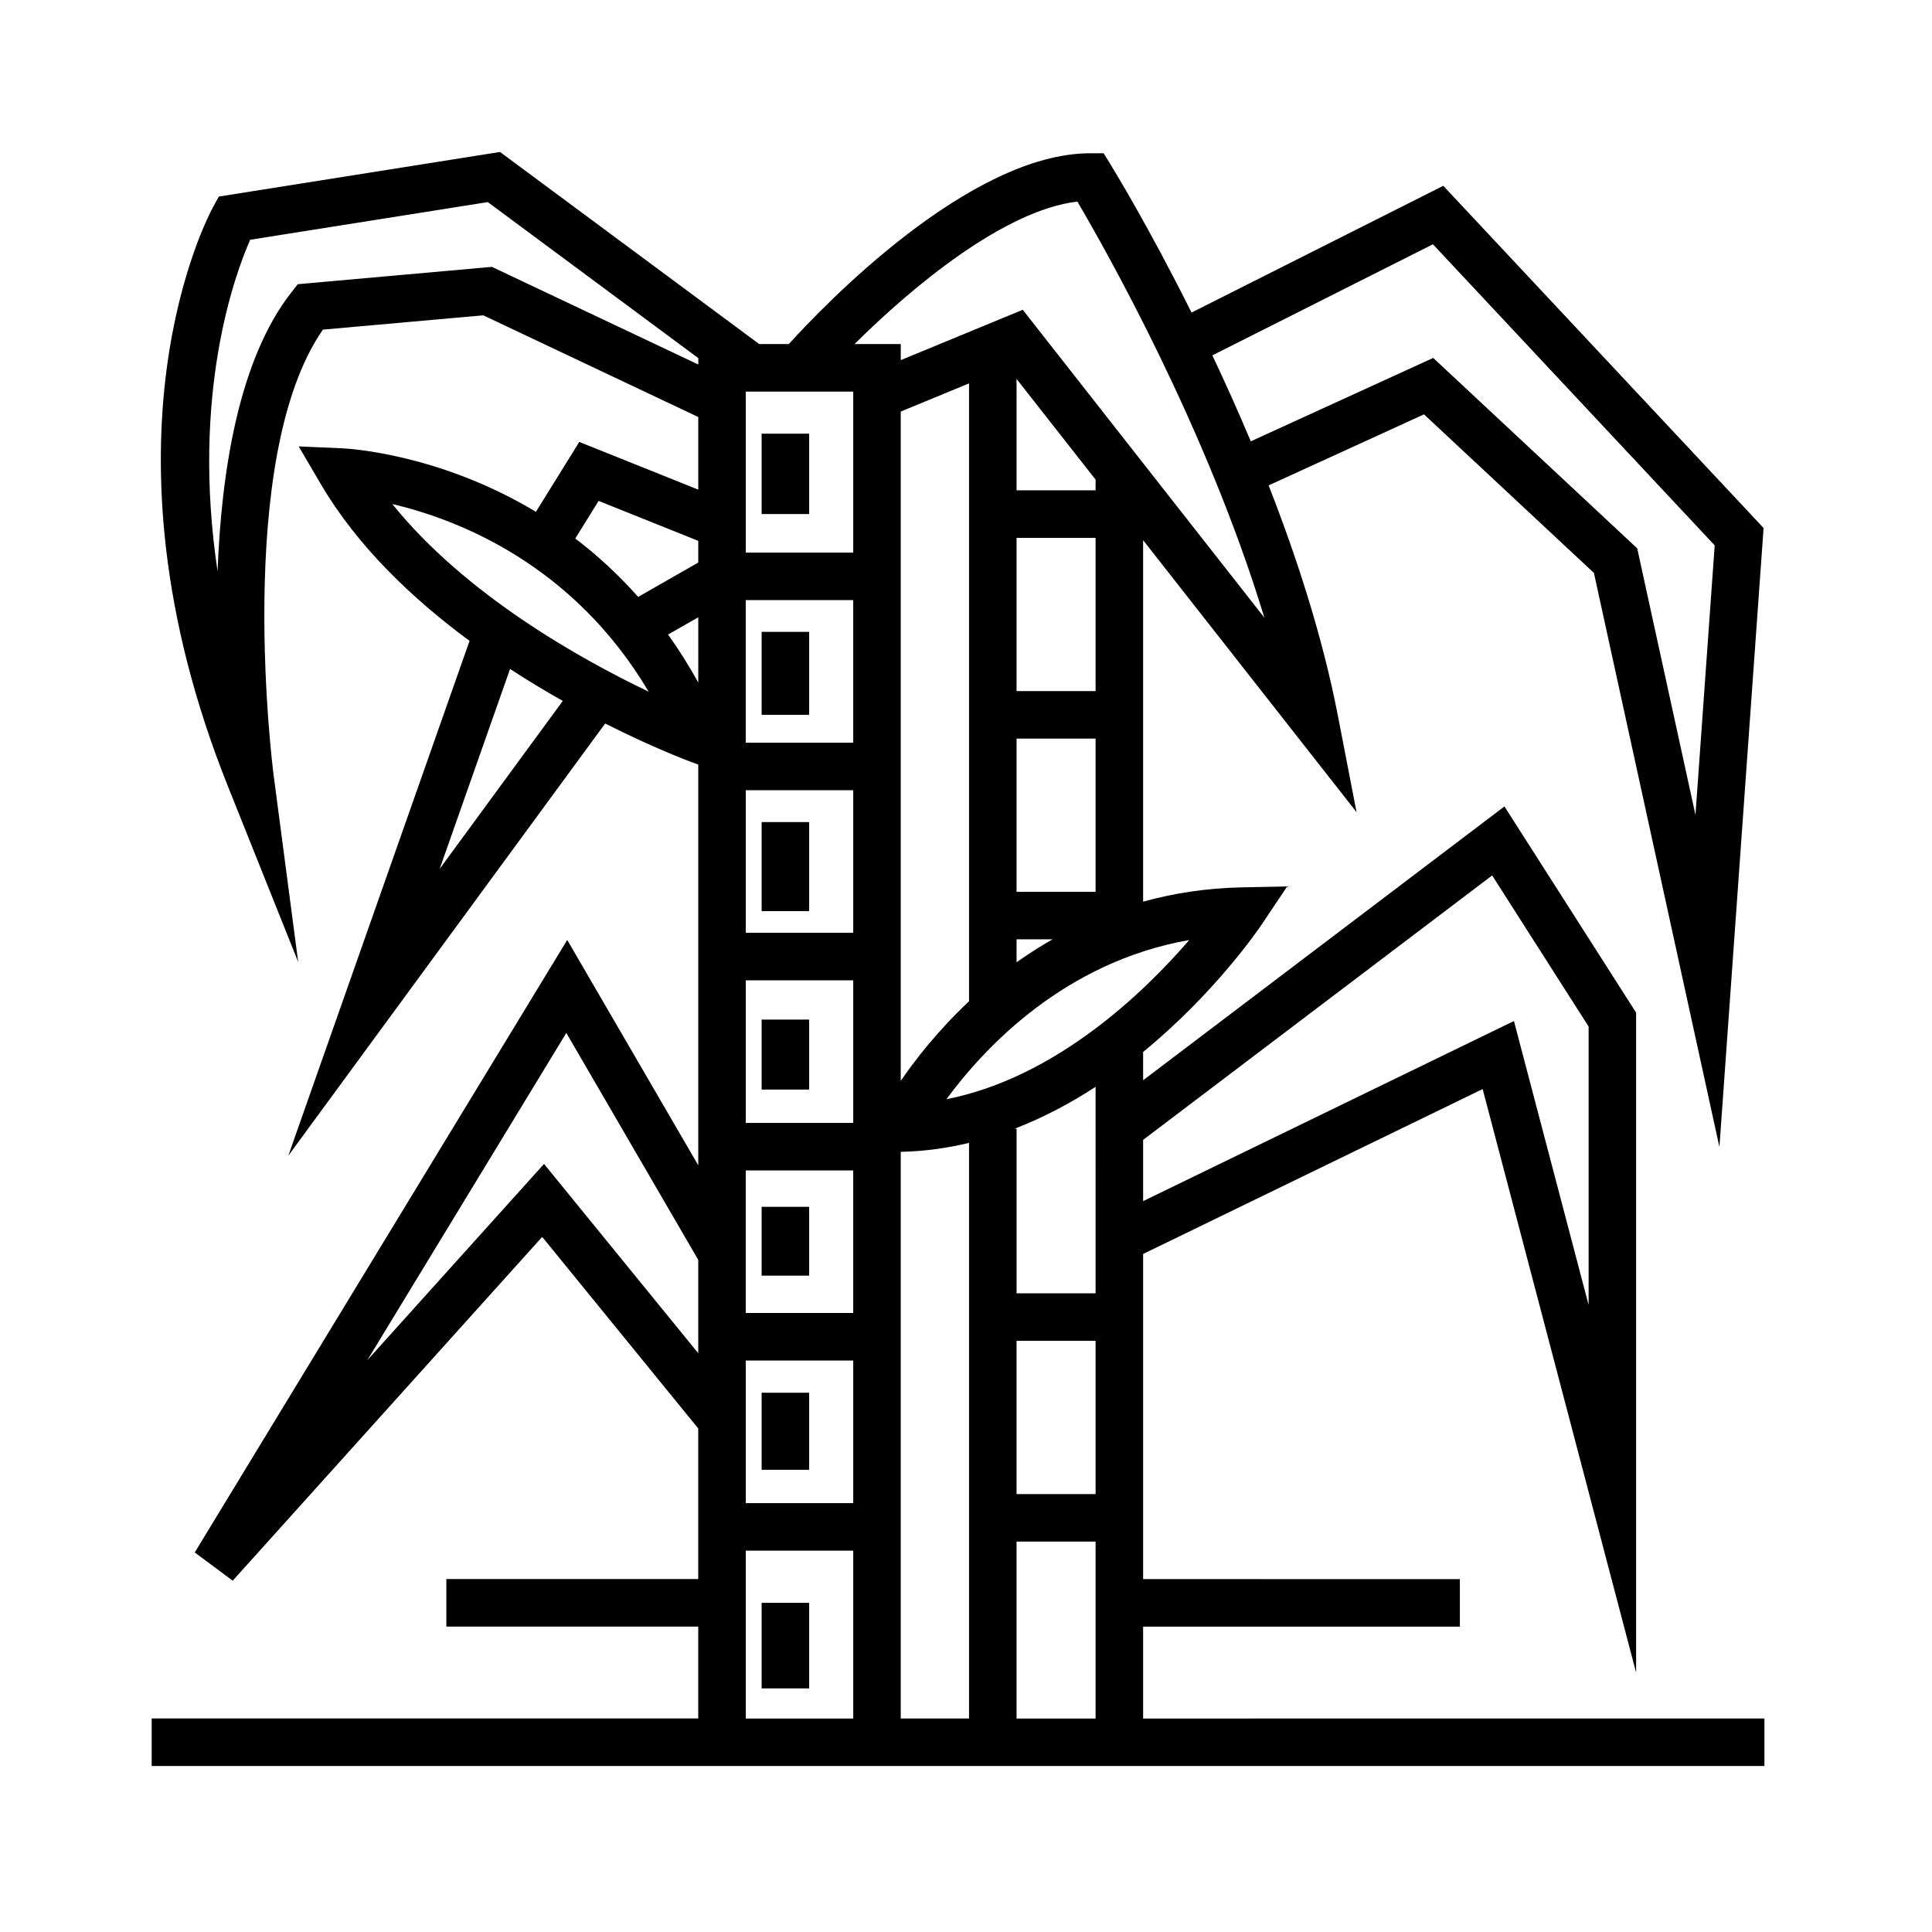 <?xml version="1.0" encoding="UTF-8"?>
<!-- The Best Svg Icon site in the world: iconSvg.co, Visit us! https://iconsvg.co -->
<svg fill="#000000" width="800px" height="800px" version="1.1" viewBox="144 144 512 512" xmlns="http://www.w3.org/2000/svg">
 <g>
  <path d="m345.84 258.93h12.594v21.301h-12.594z"/>
  <path d="m345.84 311.45h12.594v21.984h-12.594z"/>
  <path d="m345.84 361.86h12.594v23.594h-12.594z"/>
  <path d="m345.84 414.2h12.594v18.547h-12.594z"/>
  <path d="m345.84 463.82h12.594v18.242h-12.594z"/>
  <path d="m345.84 513.09h12.594v20.418h-12.594z"/>
  <path d="m345.84 568.77h12.594v22.672h-12.594z"/>
  <path d="m446.94 599.43v-24.352h83.941v-12.594l-83.941-0.004v-86.168l89.98-43.699 40.668 154.64v-174.89l-34.895-54.648-95.754 72.566v-7.5c19.051-15.594 30.582-32.527 31.449-33.82l6.734-10.051-12.098 0.25c-9.438 0.195-18.113 1.586-26.086 3.789v-95.789l56.562 72.074-4.953-25.598c-4.004-20.668-10.77-41.629-18.348-61l41.176-18.824 45.031 42.023 33.258 152.14 11.703-164.05-84.883-90.684-66.715 33.594c-11.281-22.609-20.605-37.859-21.453-39.23l-1.844-2.992h-3.516c-32.094 0-70.809 40.52-79.902 50.559h-7.863l-68.684-50.898-74.508 11.816-1.484 2.695c-1.359 2.469-32.926 61.555 3.871 153.55l18.637 46.602-6.543-49.762c-0.109-0.848-10.656-83.57 13.09-117.82l42.5-3.793 56.98 26.953v19.242l-31.535-12.641-11.488 18.52c-25.59-15.402-49.621-16.75-51.309-16.828l-11.562-0.508 5.859 9.984c9.73 16.586 24.379 30.465 39.422 41.555l-48.031 136.43 83.969-114.53c12.605 6.367 21.766 9.809 22.777 10.184l1.898 0.699v106.2l-34.727-59.727-98.711 162.32 10.062 7.481 82.016-91.109 41.352 50.77v39.906h-66.754v12.594h66.754v24.355h-144.84v12.594l427.39 0.004v-12.594zm-105.3-351.65h28.477v42.664h-28.477zm92.703 132.56h-20.945v-40.605h20.945zm-20.945 12.594h9.527c-3.371 1.918-6.543 3.965-9.527 6.086zm20.945-65.793h-20.945v-40.605h20.945zm0-53.203h-20.945v-29.52l20.945 26.691zm-33.539 135.41c-8.141 7.652-14.125 15.312-18.098 21.09v-177.37l18.098-7.465zm-30.691-68.527h-28.477v-37.785h28.477zm-28.473 12.594h28.477v37.785h-28.477zm0 50.383h28.477v37.785h-28.477zm28.473 50.379v37.785h-28.477v-37.785zm-28.473 50.383h28.477v37.785h-28.477zm41.066-55.312c6.258-0.125 12.293-0.984 18.098-2.371v152.55h-18.098zm51.637 90.699h-20.945v-40.613h20.945zm-20.945 12.594h20.945v46.891h-20.945zm126.04-176.54 25.562 40.043v73.793l-19.789-75.254-98.27 47.73v-16.234zm-105.09 110.74h-20.945v-43.629h-0.504c7.707-2.973 14.883-6.816 21.445-11.094zm-39.535-51.434c10.031-13.637 31.25-36.371 64.348-42.188-11.973 13.883-35.289 36.445-64.348 42.188zm128.93-226.57 74.668 79.793-5.094 71.43-15.441-70.648-54.059-50.457-48.344 22.102c-3.371-8.02-6.816-15.66-10.184-22.781zm-94.227-11.312c7.387 12.543 34.336 60.09 49.543 110.25l-64.02-81.582-32.324 13.348v-4.266h-12.246c15.012-14.926 39.574-35.477 59.047-37.754zm-155.16 17.297-51.438 4.594-1.676 2.137c-13.949 17.75-18.586 47.469-19.582 73.961-7.07-47.098 4.641-78.812 8.641-87.875l62.973-9.98 55.785 41.344v1.699zm28.285 62.023 26.406 10.586v5.75l-15.926 9.105c-5.344-6.027-10.969-11.145-16.668-15.469zm-42.117 97.508 18.645-52.965c4.785 3.113 9.48 5.93 13.977 8.465zm-12.547-96.676c17.551 4.133 47.883 15.977 67.934 49.73-18.316-8.762-48.641-25.758-67.934-49.73zm73.074 34.582 8-4.574v17.324c-2.508-4.59-5.199-8.812-8-12.75zm-32.879 140.29-46.824 52.012 52.734-86.723 34.965 60.145v24.742zm53.473 102.49h28.477v44.492h-28.477z"/>
 </g>
</svg>